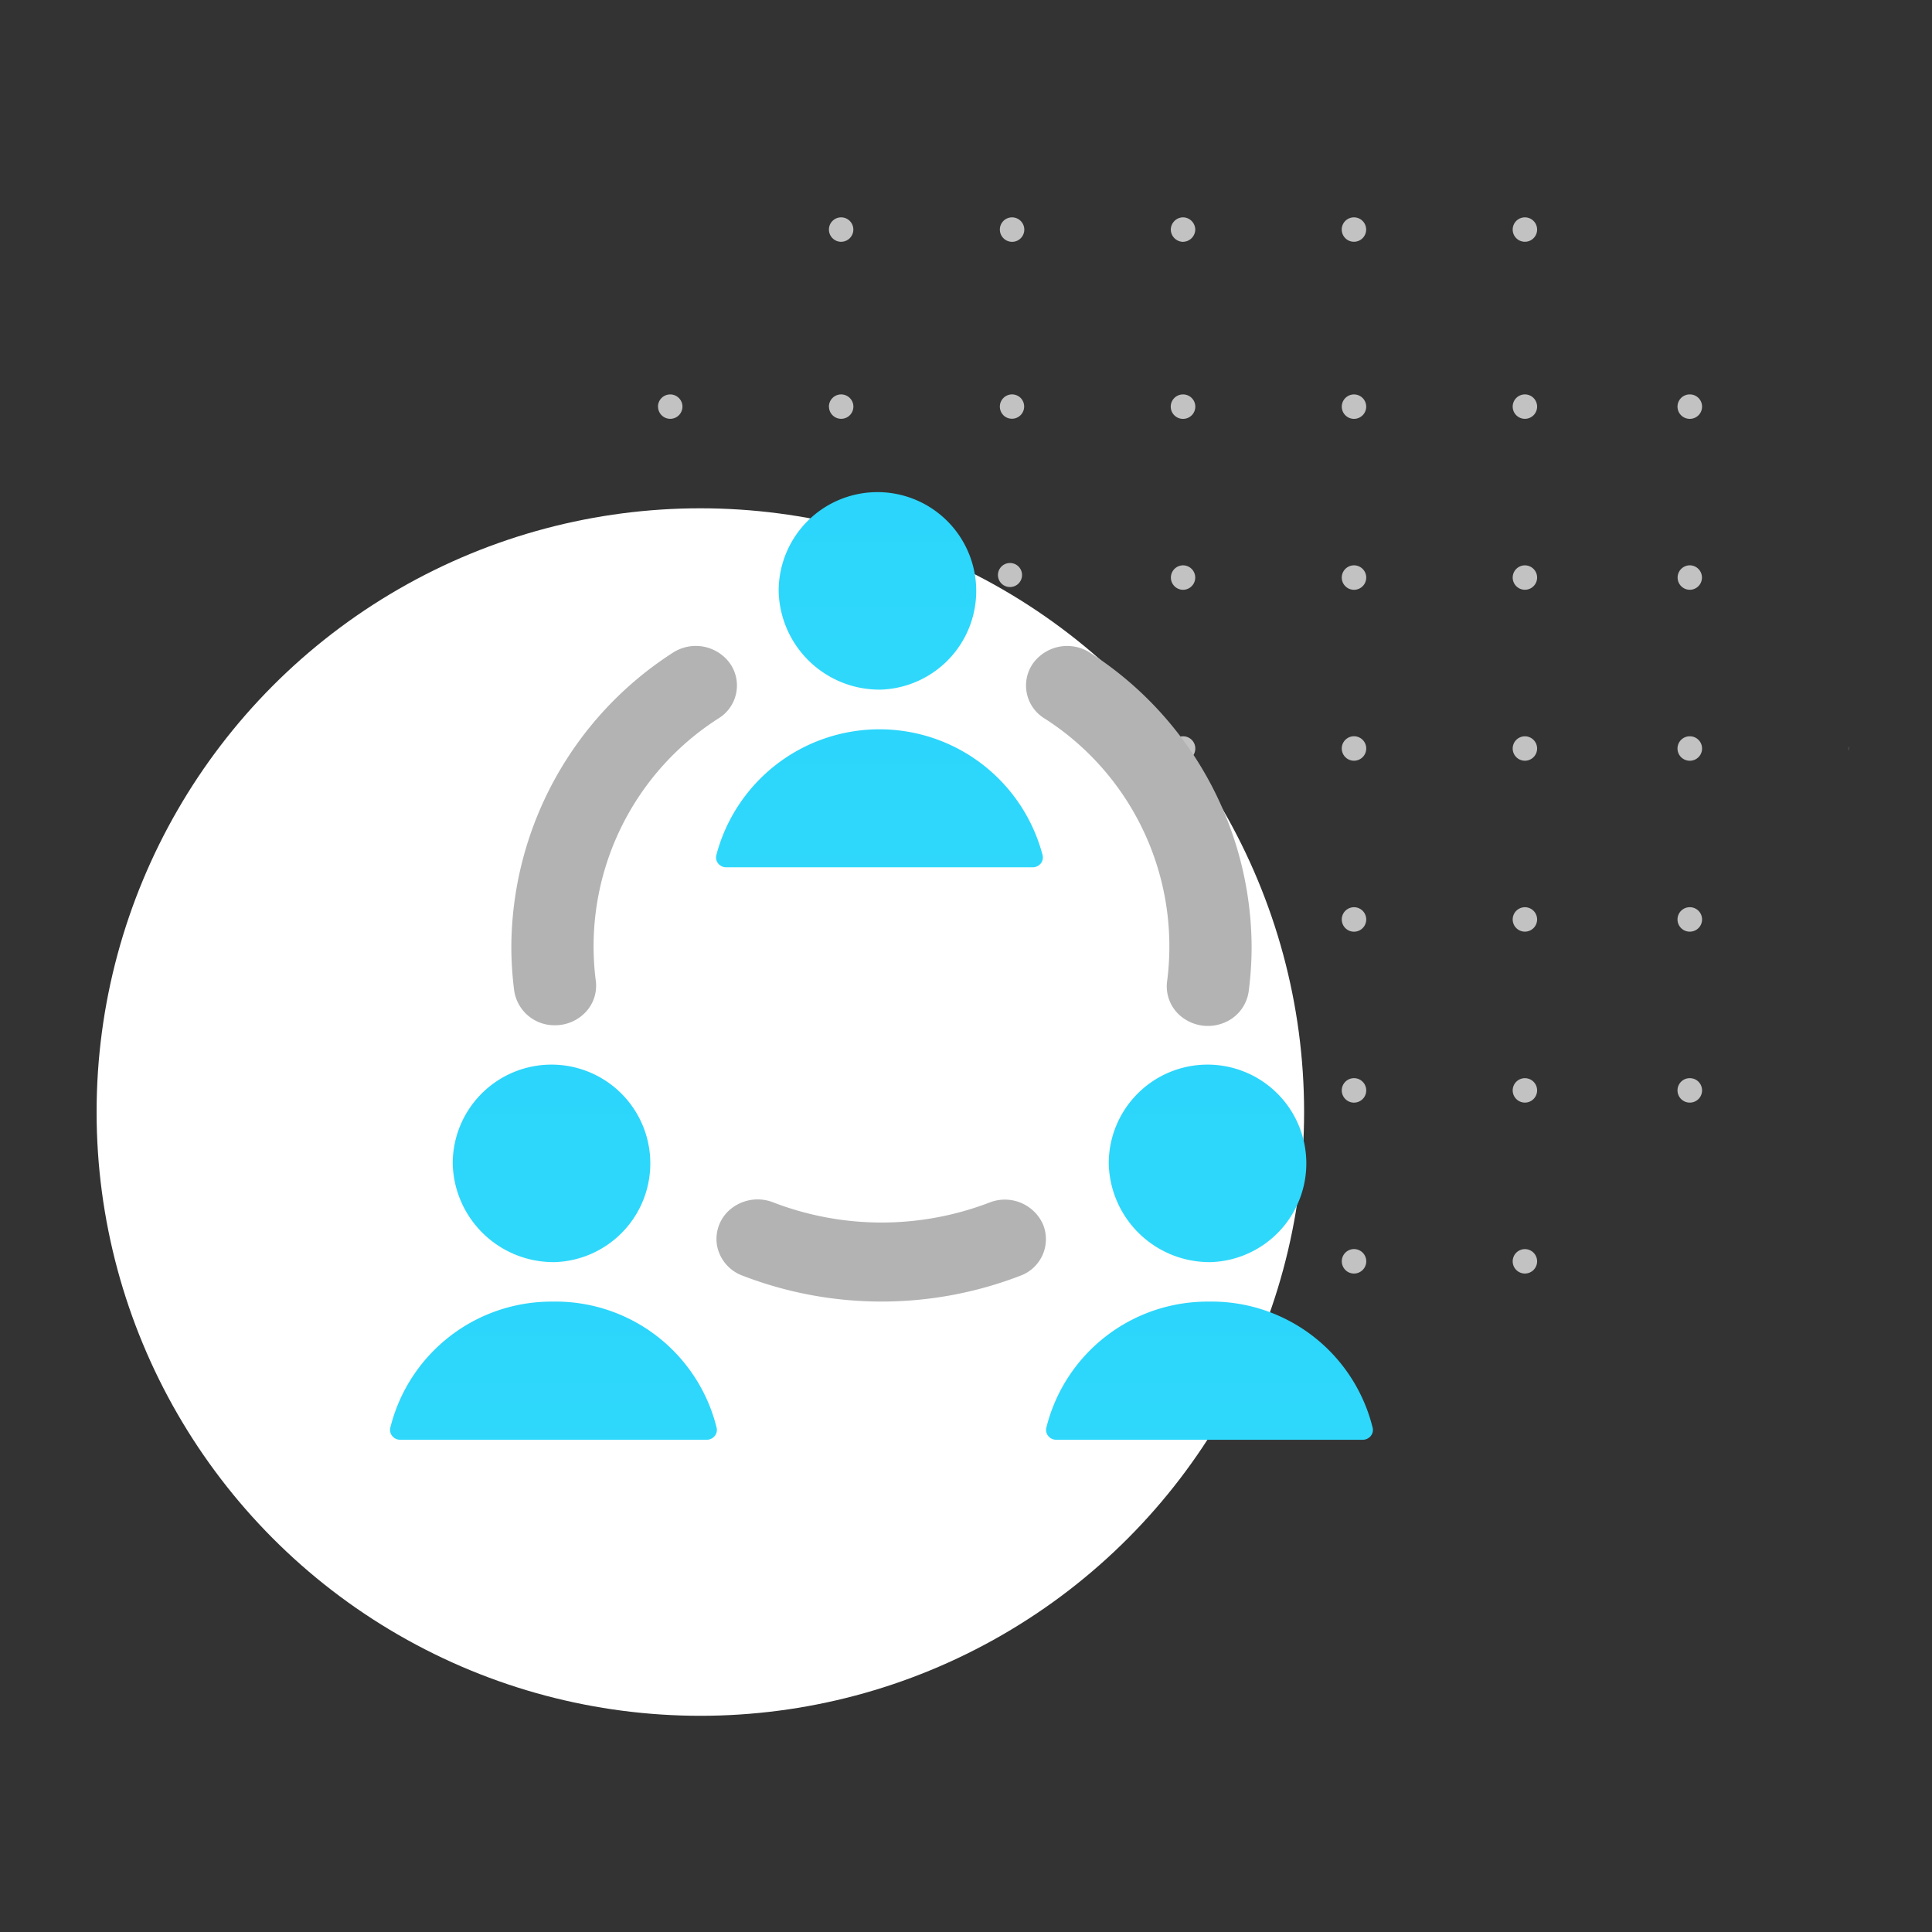 <svg xmlns="http://www.w3.org/2000/svg" xmlns:xlink="http://www.w3.org/1999/xlink" width="160" height="160" viewBox="0 0 160 160">
  <rect x="0" y="0" width="160" height="160" fill="#333333" stroke="none"/>
  <defs>
    <linearGradient id="linear-gradient" x1="0.5" y1="-6.886" x2="0.5" y2="2.409" gradientUnits="objectBoundingBox">
      <stop offset="0" stop-color="#17baf7"/>
      <stop offset="1" stop-color="#33defc"/>
    </linearGradient>
  </defs>
  <g id="Group_51" data-name="Group 51" transform="translate(-544 -576)">
    <g id="Group_50" data-name="Group 50" transform="translate(416 -16)">
      <rect id="Rectangle_15" data-name="Rectangle 15" width="160" height="160" transform="translate(128 592)" fill="none"/>
      <g id="Background_elements-gray" data-name="Background elements-gray" transform="translate(136 610)">
        <path id="Combined_Shape" data-name="Combined Shape" d="M70.784,86.458A1.011,1.011,0,1,1,71.8,87.469,1.012,1.012,0,0,1,70.784,86.458Zm-27.3,1.012h-.049a1.012,1.012,0,0,1,0-2.022h.1a1.012,1.012,0,0,1,0,2.022Zm-14.872-.3a1.011,1.011,0,0,1,.715-1.726,1.019,1.019,0,0,1,.716.3,1.012,1.012,0,0,1-1.431,1.431Zm-14.453-.715a1.013,1.013,0,0,1,1.727-.715,1,1,0,0,1,.3.715,1.011,1.011,0,1,1-2.022,0Zm42.765.714a1.013,1.013,0,1,1,.716.3A1.007,1.007,0,0,1,56.922,87.171ZM85.447,73.312H85.4a1.012,1.012,0,0,1,0-2.022h.1a1.012,1.012,0,0,1,0,2.022ZM70.784,72.3A1.011,1.011,0,1,1,71.8,73.312,1.012,1.012,0,0,1,70.784,72.3Zm-13.862.715a1.013,1.013,0,1,1,.716.3A1.009,1.009,0,0,1,56.922,73.015Zm-13.441.3h-.049a1.012,1.012,0,0,1,0-2.022h.1a1.012,1.012,0,0,1,0,2.022ZM14.157,72.3a1.013,1.013,0,0,1,1.727-.715,1,1,0,0,1,.3.715,1.011,1.011,0,1,1-2.022,0ZM0,72.3a1.013,1.013,0,0,1,1.727-.715,1,1,0,0,1,.3.715A1.011,1.011,0,1,1,0,72.3Zm29.153.909a.994.994,0,0,1,.007-1.988h.008a.994.994,0,0,1-.009,1.988ZM85.447,59.155H85.4a1.012,1.012,0,0,1,0-2.022h.1a1.012,1.012,0,0,1,0,2.022ZM70.784,58.145A1.011,1.011,0,1,1,71.8,59.155,1.012,1.012,0,0,1,70.784,58.145Zm-13.862.714a1.013,1.013,0,1,1,.716.3A1.008,1.008,0,0,1,56.922,58.858Zm-13.441.3h-.049a1.012,1.012,0,0,1,0-2.022h.1a1.012,1.012,0,0,1,0,2.022ZM14.157,58.145a1.013,1.013,0,0,1,1.727-.716,1,1,0,0,1,.3.716,1.011,1.011,0,0,1-2.022,0ZM0,58.145a1.013,1.013,0,0,1,1.727-.716,1.013,1.013,0,0,1-.715,1.727A1.012,1.012,0,0,1,0,58.145ZM29.15,59a.994.994,0,0,1-.986-1,1,1,0,0,1,.993-.986h.008A.994.994,0,0,1,29.158,59ZM28.61,44.7a1.011,1.011,0,0,1,.715-1.726,1.019,1.019,0,0,1,.716.3A1.012,1.012,0,1,1,28.61,44.7Zm56.837.3H85.4a1.012,1.012,0,0,1,0-2.022h.1A1.012,1.012,0,0,1,85.5,45ZM70.784,43.987A1.011,1.011,0,1,1,71.8,45,1.012,1.012,0,0,1,70.784,43.987ZM56.922,44.7a1.013,1.013,0,1,1,.716.3A1.008,1.008,0,0,1,56.922,44.7ZM43.482,45h-.049a1.012,1.012,0,0,1,0-2.022h.1a1.012,1.012,0,0,1,0,2.022ZM14.157,43.987a1.013,1.013,0,0,1,1.727-.716,1,1,0,0,1,.3.716,1.011,1.011,0,0,1-2.022,0ZM0,43.987a1.013,1.013,0,0,1,1.727-.716A1.013,1.013,0,0,1,1.012,45,1.012,1.012,0,0,1,0,43.987Zm98.607-.176c0,.095,0,.192,0,.287,0,.022,0,.047,0,.07A1,1,0,0,1,98.607,43.811ZM85.447,30.842H85.4a1.013,1.013,0,0,1,0-2.023h.1a1.013,1.013,0,0,1,0,2.023ZM70.784,29.831A1.011,1.011,0,1,1,71.8,30.842,1.012,1.012,0,0,1,70.784,29.831Zm-27.3,1.012h-.049a1.013,1.013,0,0,1,0-2.023h.1a1.013,1.013,0,0,1,0,2.023ZM14.157,29.831a1.011,1.011,0,1,1,1.011,1.012A1.012,1.012,0,0,1,14.157,29.831ZM0,29.831a1.011,1.011,0,1,1,1.012,1.012A1.012,1.012,0,0,1,0,29.831Zm56.922.714a1.013,1.013,0,1,1,.716.3A1.007,1.007,0,0,1,56.922,30.544Zm-27.777.07a.994.994,0,0,1,.007-1.988h.008a.994.994,0,0,1-.007,1.988Zm56.3-13.929H85.4a1.012,1.012,0,0,1,0-2.022h.1a1.012,1.012,0,0,1,0,2.022ZM70.784,15.674A1.011,1.011,0,1,1,71.8,16.685,1.012,1.012,0,0,1,70.784,15.674Zm-13.862.714a1.011,1.011,0,1,1,.717.3A1.007,1.007,0,0,1,56.922,16.387Zm-13.441.3h-.049a1.012,1.012,0,0,1,0-2.022h.1a1.012,1.012,0,0,1,0,2.022Zm-14.872-.3a1.011,1.011,0,0,1,.715-1.726,1.019,1.019,0,0,1,.716.3,1.012,1.012,0,0,1-1.431,1.431Zm-14.453-.715a1.013,1.013,0,0,1,1.727-.715,1,1,0,0,1,.3.715,1.011,1.011,0,1,1-2.022,0ZM0,15.674a1.013,1.013,0,0,1,1.727-.715,1,1,0,0,1,.3.715,1.011,1.011,0,1,1-2.022,0ZM71.08,1.726a1.011,1.011,0,1,1,1.1.22,1.014,1.014,0,0,1-1.1-.22Zm-14.158,0a1.011,1.011,0,1,1,1.1.22,1.013,1.013,0,0,1-1.1-.22Zm-13.441.3h-.049a1.032,1.032,0,0,1-.963-1.011A1.032,1.032,0,0,1,43.433,0h.1a1.032,1.032,0,0,1,.963,1.012,1.032,1.032,0,0,1-.963,1.011Zm-14.872-.3A1.011,1.011,0,0,1,29.325,0a1.019,1.019,0,0,1,.716.3,1.013,1.013,0,0,1-.329,1.651,1.013,1.013,0,0,1-1.1-.22Zm-13.441.3a1.019,1.019,0,0,1-.715-.3,1.011,1.011,0,1,1,1.1.22,1,1,0,0,1-.385.076Z" transform="translate(46.491)" fill="#c2c2c2"/>
        <circle id="Oval" cx="50" cy="50" r="50" transform="translate(0 24.095)" fill="#fff"/>
      </g>
    </g>
    <g id="Work-Office-Companies_Meetings_Collaboration_team-meeting" data-name="Work-Office-Companies / Meetings/Collaboration / team-meeting" transform="translate(576.302 616.762)">
      <g id="Group_30" transform="translate(0 0)">
        <g id="team-meeting">
          <path id="Shape_158" d="M227.031,216.218a3.459,3.459,0,0,0-4.428-1.805,24.973,24.973,0,0,1-17.881,0,3.524,3.524,0,0,0-3.406.422,3.212,3.212,0,0,0-1.294,3.055,3.3,3.3,0,0,0,2.139,2.582,31.952,31.952,0,0,0,23,0A3.224,3.224,0,0,0,227.031,216.218Z" transform="translate(-172.957 -155.586)" fill="#b3b3b3"/>
          <path id="Shape_159" d="M208.961,206.645a22.4,22.4,0,0,1,10.242,21.8,3.206,3.206,0,0,0,1.311,3.052,3.519,3.519,0,0,0,3.413.4,3.285,3.285,0,0,0,2.037-2.663,28.656,28.656,0,0,0,.235-3.665,29.113,29.113,0,0,0-13.4-24.325,3.492,3.492,0,0,0-4.693.882A3.191,3.191,0,0,0,208.961,206.645Z" transform="translate(-154.847 -187.963)" fill="#b3b3b3"/>
          <path id="Shape_160" d="M198.614,232.108a3.483,3.483,0,0,0,2.551-1.1,3.181,3.181,0,0,0,.831-2.565,22.4,22.4,0,0,1,10.242-21.8,3.191,3.191,0,0,0,.855-4.52,3.493,3.493,0,0,0-4.693-.882A29.113,29.113,0,0,0,195,225.568a28.664,28.664,0,0,0,.235,3.665A3.359,3.359,0,0,0,198.614,232.108Z" transform="translate(-184.955 -187.963)" fill="#b3b3b3"/>
          <path id="Shape_161" d="M226.2,214.154a.856.856,0,0,0,.657-.3.788.788,0,0,0,.174-.681,13.967,13.967,0,0,0-27.033,0,.788.788,0,0,0,.174.681.856.856,0,0,0,.657.3Z" transform="translate(-172.984 -183.089)" fill="url(#linear-gradient)"/>
          <path id="Oval_17" d="M210.015,213.308a8.181,8.181,0,1,0-8.515-8.174A8.348,8.348,0,0,0,210.015,213.308Z" transform="translate(-169.317 -196.959)" fill="url(#linear-gradient)"/>
          <path id="Shape_162" d="M221.538,216.64A13.745,13.745,0,0,0,208.019,227.1a.788.788,0,0,0,.174.681.856.856,0,0,0,.657.3h25.371a.857.857,0,0,0,.657-.3.788.788,0,0,0,.174-.681,13.741,13.741,0,0,0-13.515-10.463Z" transform="translate(-153.673 -149.607)" fill="url(#linear-gradient)"/>
          <path id="Oval_18" d="M218.041,227.228a8.181,8.181,0,1,0-8.515-8.174A8.348,8.348,0,0,0,218.041,227.228Z" transform="translate(-150.006 -163.468)" fill="url(#linear-gradient)"/>
          <path id="Shape_163" d="M205.587,216.64A13.745,13.745,0,0,0,192.068,227.1a.789.789,0,0,0,.174.681.857.857,0,0,0,.657.3H218.27a.856.856,0,0,0,.657-.3.788.788,0,0,0,.174-.681,13.741,13.741,0,0,0-13.515-10.463Z" transform="translate(-192.051 -149.607)" fill="url(#linear-gradient)"/>
          <path id="Oval_19" d="M202.09,227.228a8.181,8.181,0,1,0-8.515-8.174A8.348,8.348,0,0,0,202.09,227.228Z" transform="translate(-188.384 -163.468)" fill="url(#linear-gradient)"/>
        </g>
      </g>
    </g>
  </g>
</svg>
